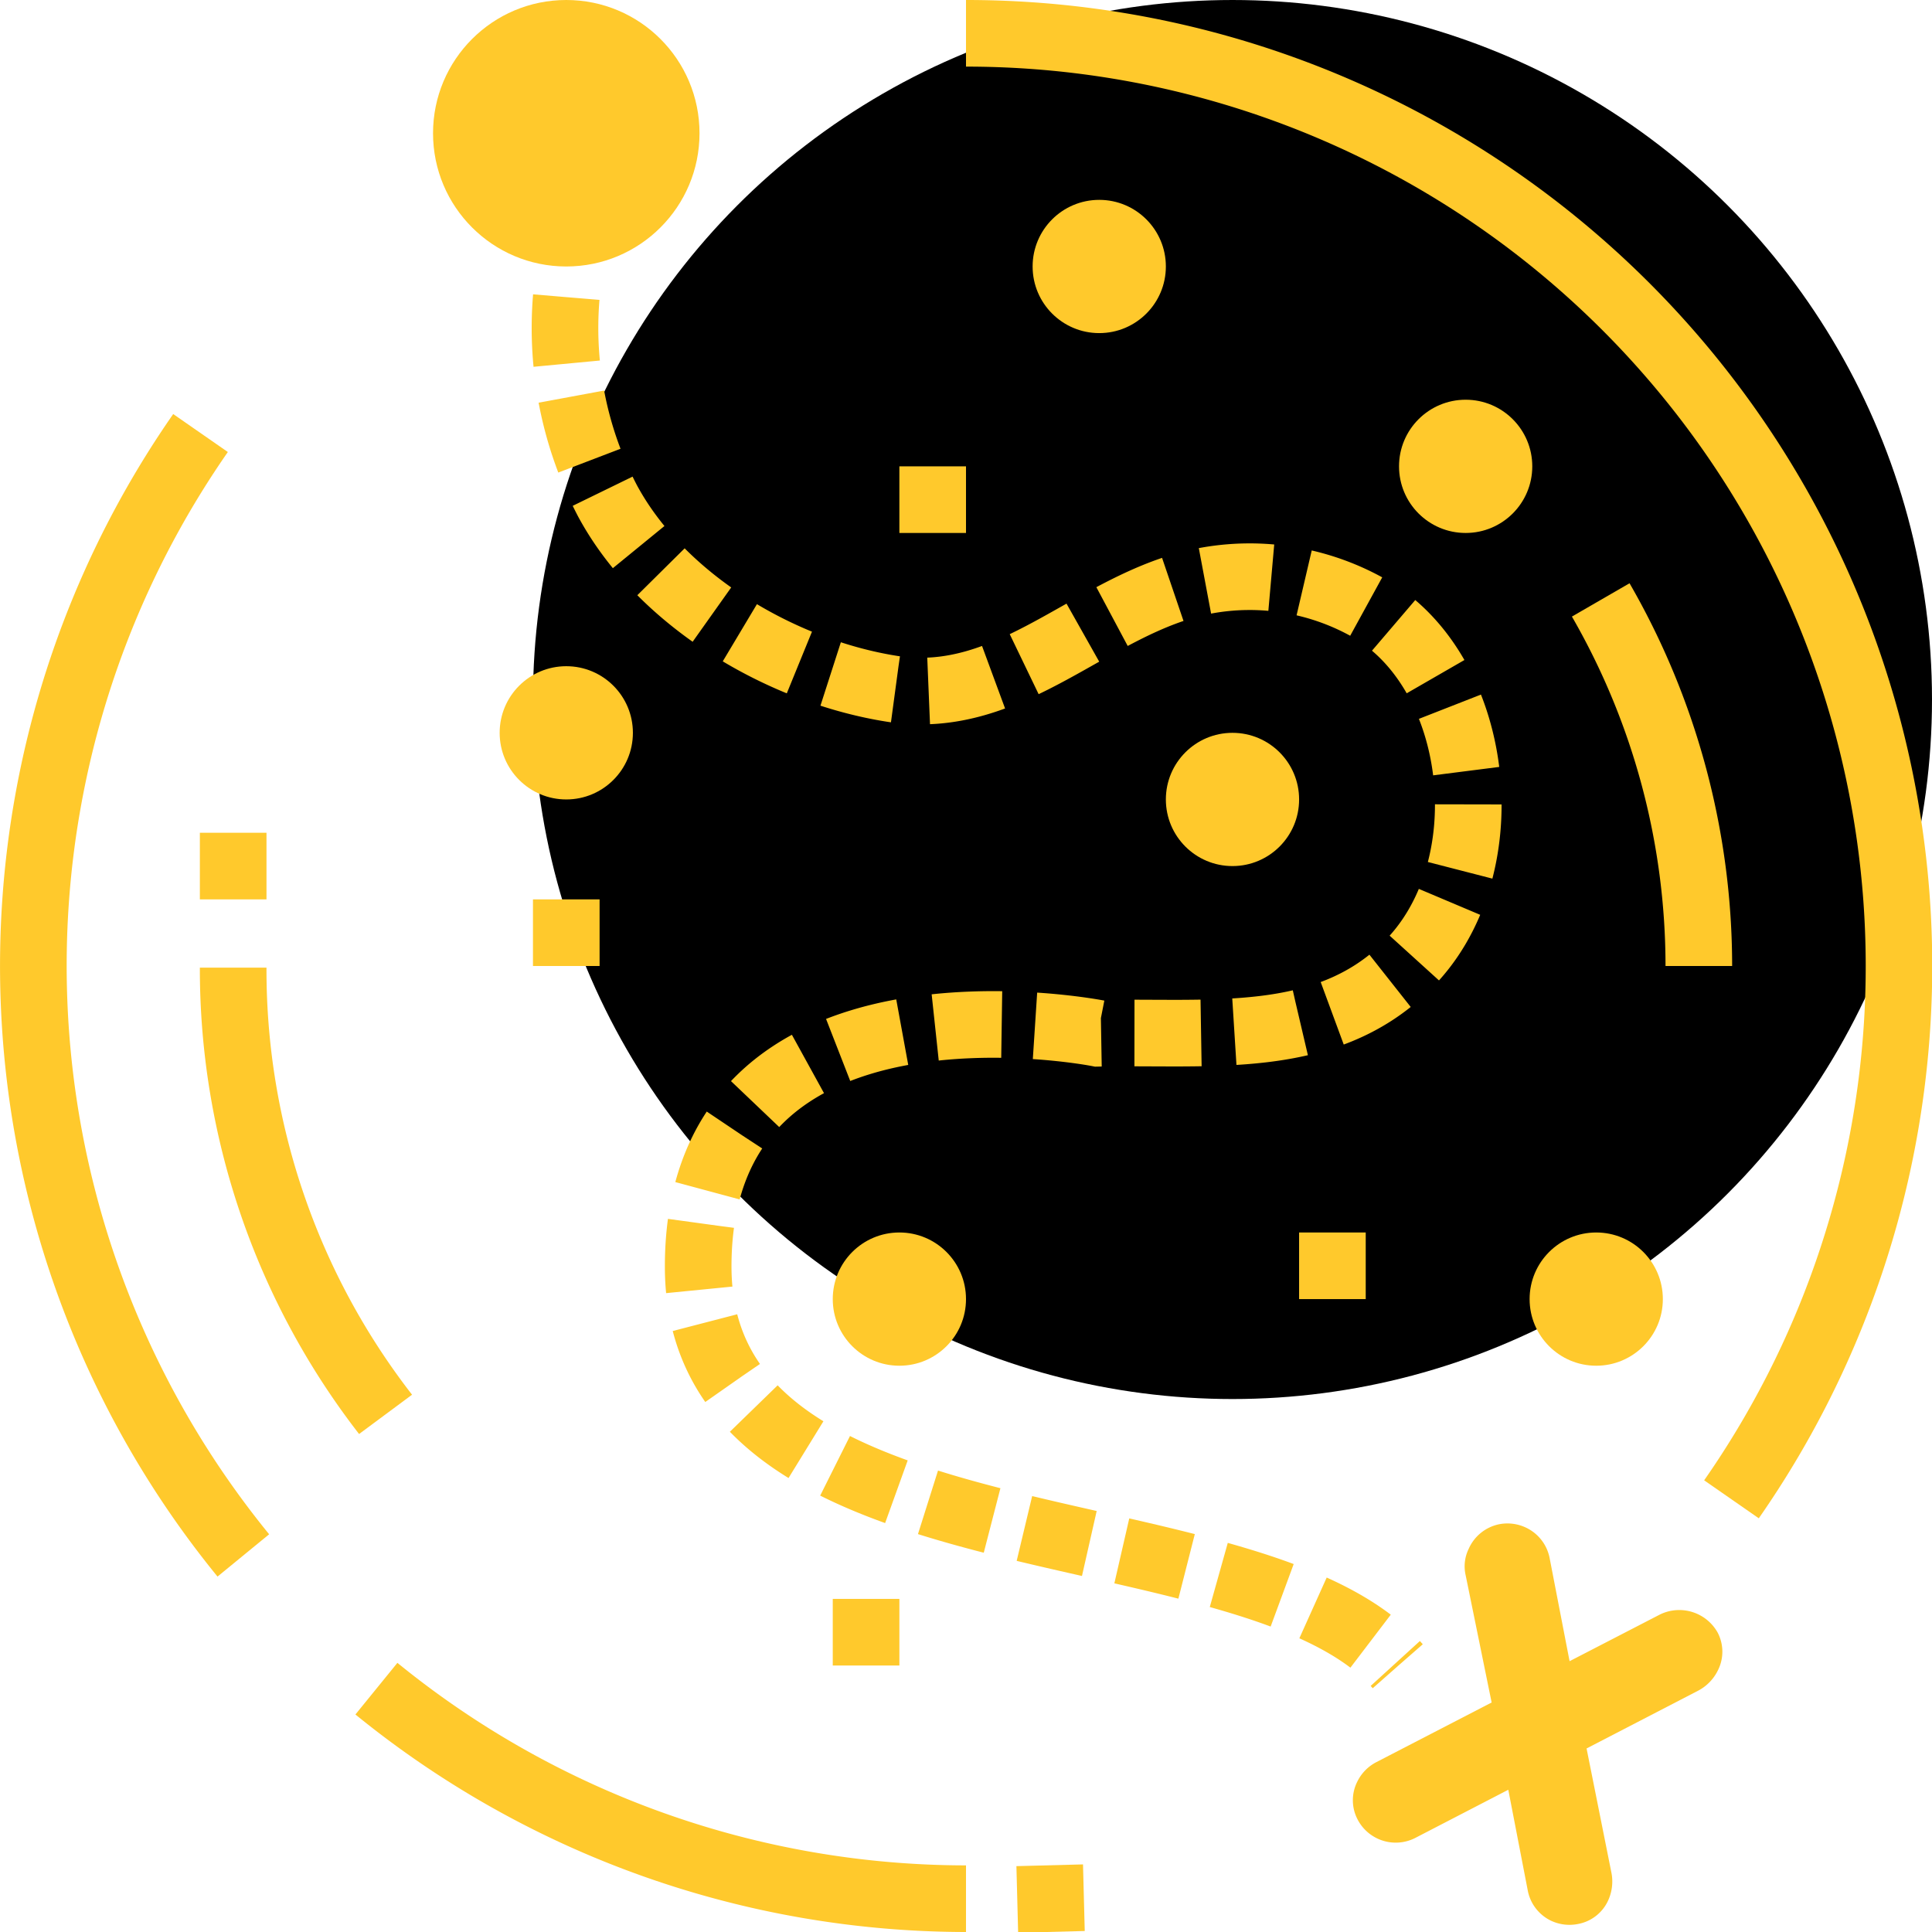 <svg id="Layer_1" data-name="Layer 1" xmlns="http://www.w3.org/2000/svg" viewBox="0 0 58 58"><defs><style>.cls-1{fill:#ffc92c;}.cls-2{fill:none;stroke:#ffc92c;stroke-miterlimit:10;stroke-width:2px;stroke-dasharray:2 1;}</style></defs><title>icon-mission</title><circle cx="37" cy="21" r="21"/><path class="cls-1" d="M568,172.24a29.06,29.06,0,0,1-18.33-6.53l1.26-1.55A27.05,27.05,0,0,0,568,170.24v2Z" transform="translate(-539 -114.24)"/><path class="cls-1" d="M591.8,159.82l-1.64-1.14A27,27,0,0,0,568,116.24v-2A29,29,0,0,1,591.8,159.82Z" transform="translate(-539 -114.24)"/><path class="cls-1" d="M545.53,161.57a29,29,0,0,1-1.33-34.9l1.64,1.14a27,27,0,0,0,1.24,32.49Z" transform="translate(-539 -114.24)"/><circle class="cls-1" cx="37" cy="24" r="2"/><circle class="cls-1" cx="33" cy="8" r="2"/><circle class="cls-1" cx="17" cy="22" r="2"/><circle class="cls-1" cx="27" cy="39" r="2"/><circle class="cls-1" cx="47.92" cy="39" r="2"/><circle class="cls-1" cx="44" cy="14" r="2"/><path class="cls-1" d="M549.78,157.29a22.78,22.78,0,0,1-4.78-14h2a20.8,20.8,0,0,0,4.37,12.82Z" transform="translate(-539 -114.24)"/><path class="cls-1" d="M591,143.24h-2a21,21,0,0,0-2.81-10.49l1.73-1A23,23,0,0,1,591,143.24Z" transform="translate(-539 -114.24)"/><rect class="cls-1" x="27" y="14" width="2" height="2"/><rect class="cls-1" x="16" y="27" width="2" height="2"/><rect class="cls-1" x="39" y="37" width="2" height="2"/><rect class="cls-1" x="6" y="25" width="2" height="2"/><rect class="cls-1" x="25" y="48" width="2" height="2"/><rect class="cls-1" x="569.55" y="170.21" width="2" height="2" transform="translate(-543.27 -99.32) rotate(-1.49)"/><circle class="cls-1" cx="17" cy="4" r="4"/><path class="cls-2" d="M556,123.16a11.19,11.19,0,0,0,1.24,6.12c1.62,3,5.23,5.12,8.55,5.64,3.59,0.56,6-2.56,9.32-3.23a7.28,7.28,0,0,1,5.1.87c3.29,2,3.92,7.86,1,10.7-2.44,2.4-5.87,1.93-9.25,2,0,0-12-2.36-12,7s16.63,7,21,12" transform="translate(-539 -114.24)"/><path class="cls-1" d="M587.38,170.48a1.37,1.37,0,0,1-.11.83,1.24,1.24,0,0,1-.9.69,1.3,1.3,0,0,1-.81-0.1,1.27,1.27,0,0,1-.7-0.93l-0.58-3-2.8,1.45a1.29,1.29,0,0,1-1.73-.57,1.24,1.24,0,0,1,0-1.13,1.3,1.3,0,0,1,.57-0.58l3.46-1.79L583,161.53a1.19,1.19,0,0,1,.09-0.79A1.28,1.28,0,0,1,584,160a1.3,1.3,0,0,1,.81.1,1.28,1.28,0,0,1,.71.91l0.6,3.1,2.71-1.4a1.32,1.32,0,0,1,1.74.55,1.24,1.24,0,0,1,0,1.13,1.37,1.37,0,0,1-.58.6l-3.36,1.74Z" transform="translate(-539 -114.24)"/></svg>